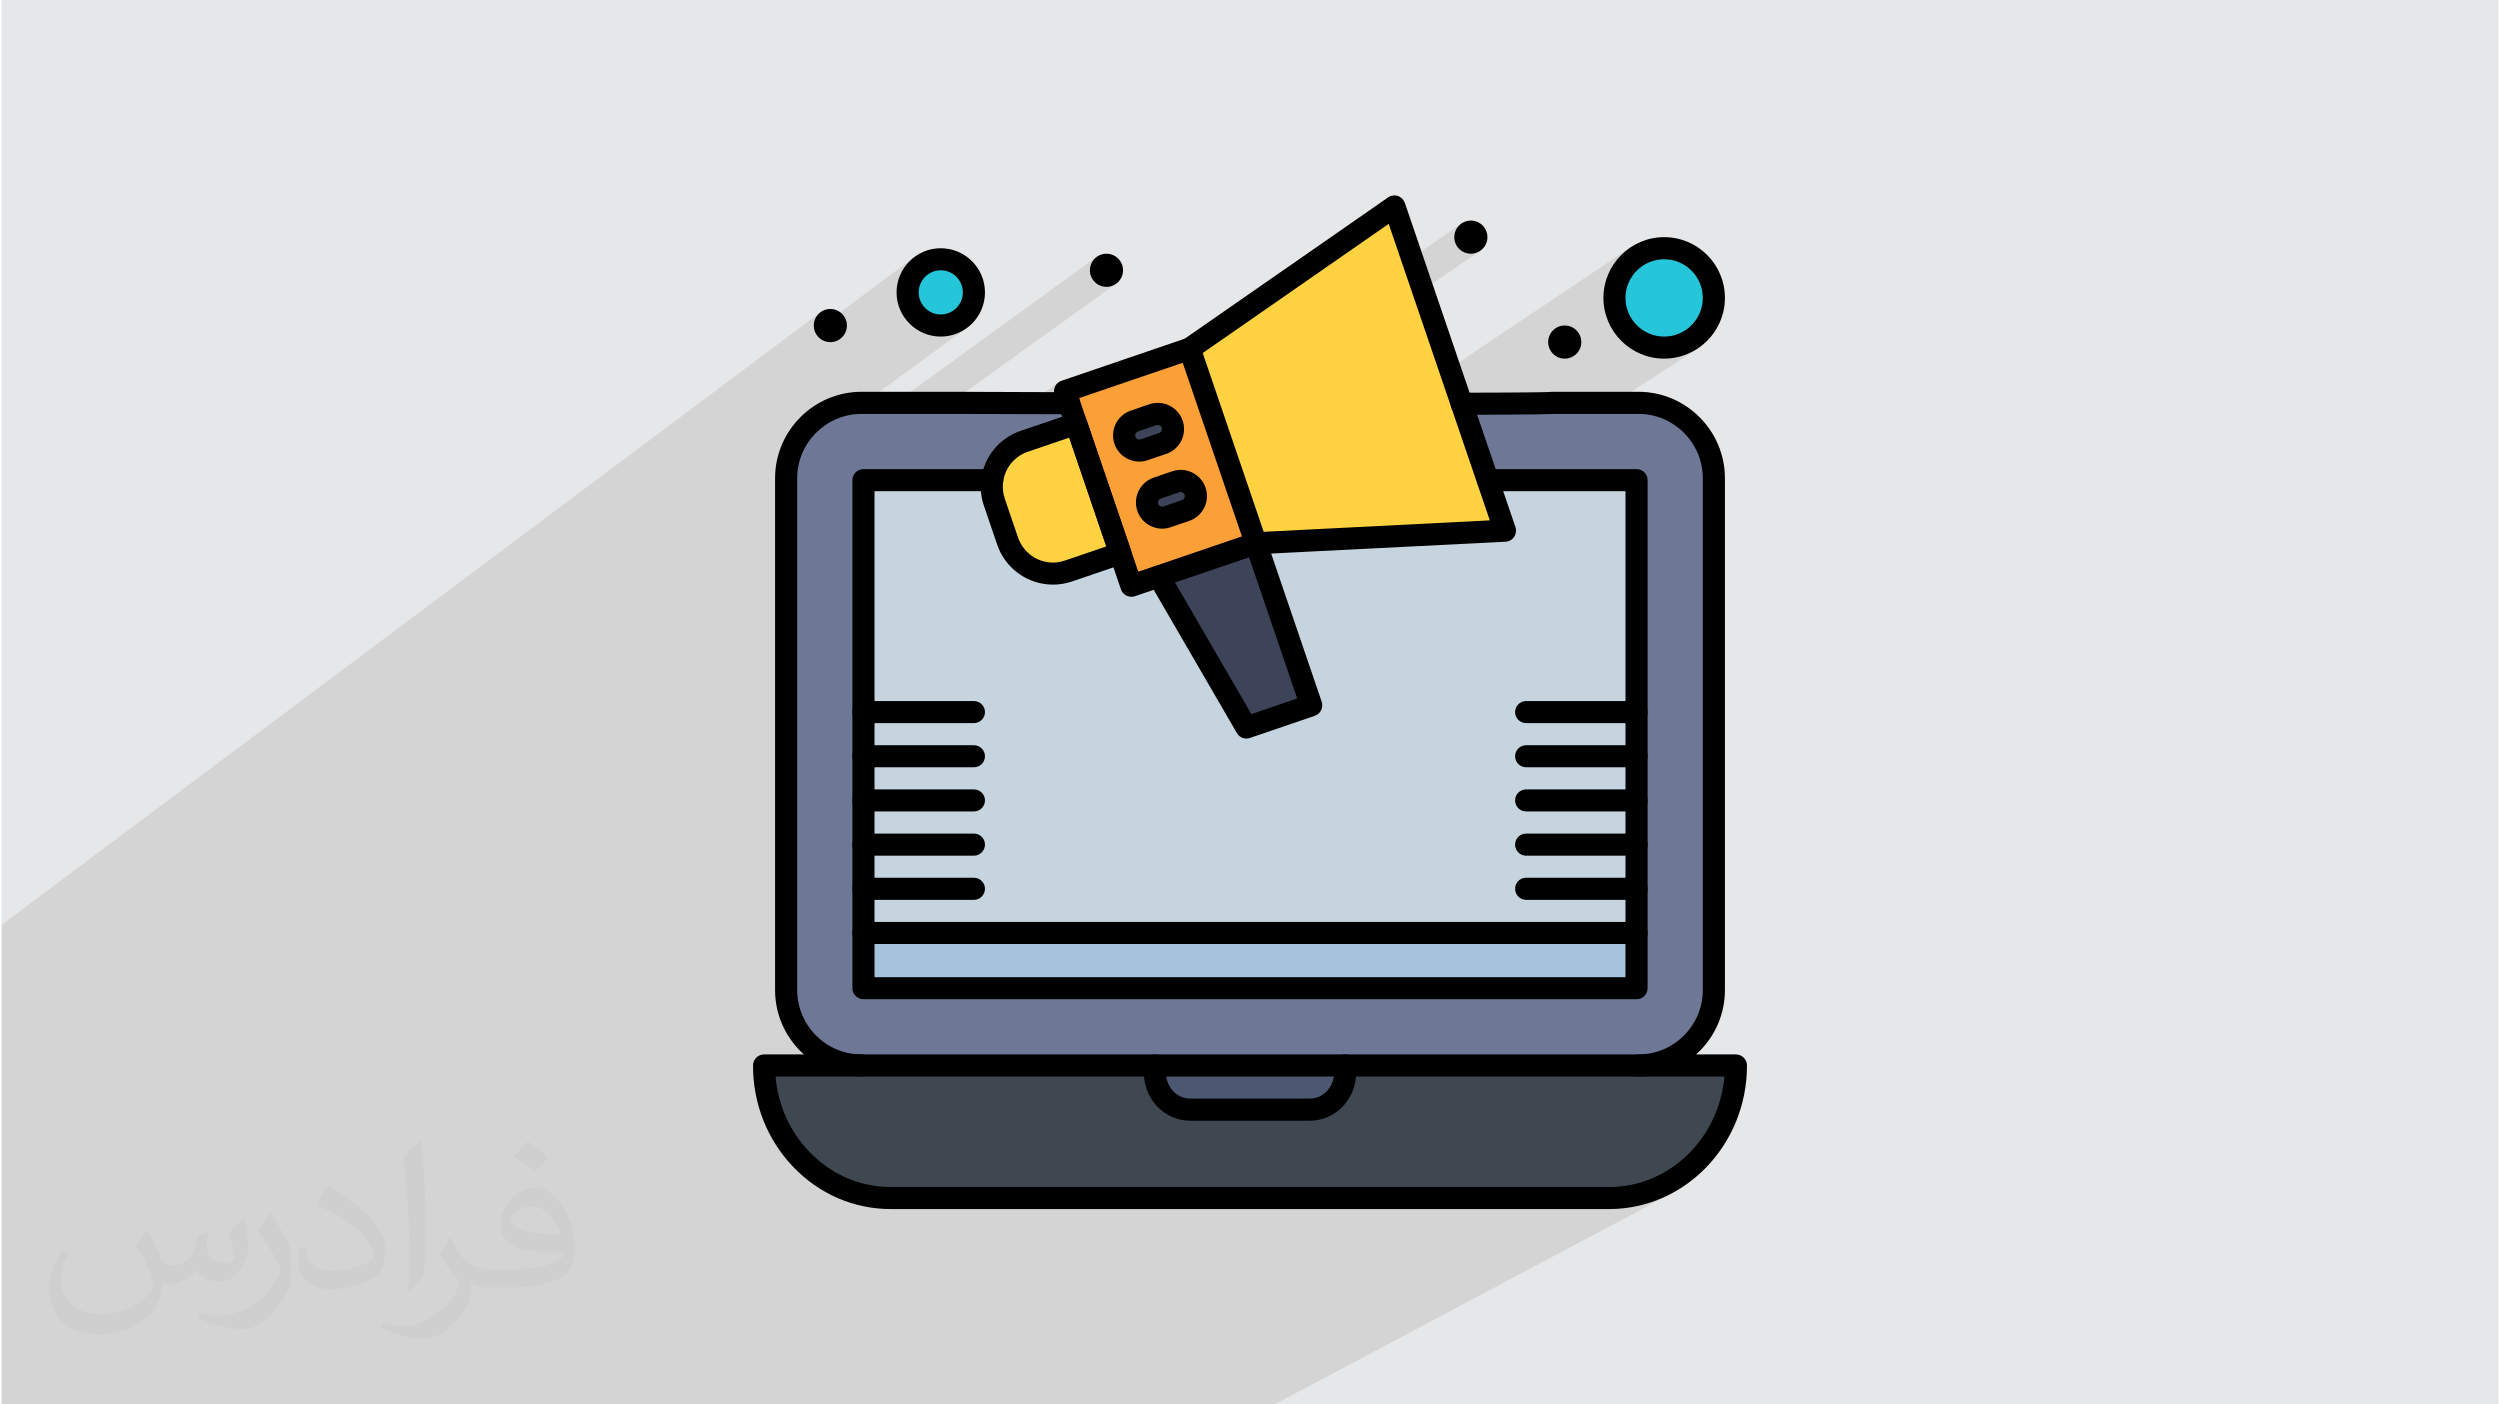 <?xml version="1.0" encoding="UTF-8"?>
<!DOCTYPE svg PUBLIC "-//W3C//DTD SVG 1.1//EN" "http://www.w3.org/Graphics/SVG/1.1/DTD/svg11.dtd">
<!-- Creator: CorelDRAW 2017 -->
<svg xmlns="http://www.w3.org/2000/svg" xml:space="preserve" width="356px" height="200px" version="1.1" style="shape-rendering:geometricPrecision; text-rendering:geometricPrecision; image-rendering:optimizeQuality; fill-rule:evenodd; clip-rule:evenodd"
viewBox="0 0 356000 200000"
 xmlns:xlink="http://www.w3.org/1999/xlink"
 enable-background="new 0 0 520 520">
 <defs>
  <style type="text/css">
   <![CDATA[
    .fil8 {fill:black}
    .fil5 {fill:#26C6DA}
    .fil11 {fill:#3D4459}
    .fil3 {fill:#3F4751}
    .fil10 {fill:#4C5772}
    .fil4 {fill:#6E7896}
    .fil6 {fill:#A5C3DC}
    .fil7 {fill:#C6D4DF}
    .fil0 {fill:#E6E7E8}
    .fil12 {fill:#FAA037}
    .fil9 {fill:#FFD241}
    .fil2 {fill:#373435;fill-opacity:0.031}
    .fil1 {fill:#373435;fill-opacity:0.102}
   ]]>
  </style>
 </defs>
 <g id="Layer_x0020_1">
  <polygon class="fil0" points="220,0 355780,0 355780,200000 220,200000 "/>
  <path class="fil1" d="M233900 37860l-3640 2420 200 -610 650 -1200 860 -1050 1050 -870 -4080 2730 70 -220 800 -1470 1050 -1280 1280 -1060 -49400 33120 -5300 0 -2710 -7960 36040 -24680 -400 220 -440 130 -480 50 -470 -50 -440 -130 -410 -220 -340 -290 -290 -350 -220 -400 -140 -440 -50 -480 50 -470 140 -450 220 -400 290 -350 340 -280 -34930 24120 -1930 -5670 -1340 940 -10 -10 270 -190 -290 140 -500 -1490 -1340 940 -150 -440 -70 -250 -20 -250 20 -250 60 -240 100 -230 130 -220 170 -190 200 -160 -9020 6330 -5820 1990 -1340 940 -70 -210 -590 -1710 -1340 940 -150 -440 -40 -150 -30 -150 -10 -150 0 -150 20 -160 30 -150 50 -140 60 -150 80 -130 80 -130 100 -120 110 -110 120 -90 -6390 4540 -210 -10 -1360 0 -1250 0 -1140 -10 -1030 0 -910 0 -780 -10 -660 0 -510 0 -380 0 -230 0 -80 0 -2680 0 25740 -18490 -400 210 -440 140 -480 50 -470 -50 -440 -140 -410 -210 -340 -290 -290 -350 -220 -400 -140 -440 -40 -480 40 -470 140 -450 220 -400 290 -350 340 -290 -30910 22410 -2630 0 -1840 180 -380 120 17010 -12390 -1070 580 -1180 370 -1270 130 -540 -60 3180 -2320 -800 430 -890 280 -950 90 -950 -90 -30 -10 2740 -2010 -530 290 -590 190 -640 60 -630 -60 -590 -190 -530 -290 -470 -380 -380 -470 -290 -530 -190 -590 -60 -630 60 -640 190 -590 290 -530 380 -470 470 -380 -2920 2160 50 -500 280 -890 430 -800 580 -700 700 -580 -3520 2620 360 -1150 580 -1070 770 -930 930 -770 -14420 10750 -100 -340 -50 -480 50 -470 130 -440 220 -410 290 -340 350 -290 -116700 87310 0 1830 0 1670 0 1030 0 560 0 80 0 350 0 1000 0 4480 0 170 0 640 0 700 0 170 0 780 0 390 0 520 0 740 0 1130 0 190 0 1000 0 450 0 4820 0 160 0 310 0 1160 0 200 0 2320 0 2640 0 200 0 960 0 450 0 640 0 350 0 780 0 220 0 270 0 280 0 540 0 0 0 90 0 70 0 130 0 370 0 130 0 220 0 680 0 100 0 350 0 90 0 120 0 430 0 260 0 700 0 60 0 0 0 720 0 1580 0 30 0 900 0 210 0 440 0 250 0 190 0 640 0 80 0 760 0 20 0 730 0 760 0 80 0 160 0 0 0 520 0 750 0 130 0 1500 0 1570 0 50 0 890 0 220 0 160 0 240 0 10 0 10 0 20 0 710 0 80 0 460 0 170 0 180 0 260 0 750 0 570 0 10 0 150 0 70 0 190 0 10 0 510 0 540 0 90 0 90 0 120 0 180 0 280 0 1950 0 100 0 190 0 210 0 960 0 90 0 130 0 120 0 210 0 1040 0 60 0 80 0 280 0 70 0 360 0 70 0 530 0 110 0 230 0 380 0 1280 0 40 0 460 0 1610 0 270 0 330 0 110 920 0 1670 0 2000 0 2640 0 410 0 340 0 1120 0 3760 0 2850 0 600 0 580 0 570 0 810 0 60 0 1400 0 340 0 370 0 870 0 790 0 300 0 1520 0 910 0 900 0 100 0 180 0 440 0 1450 0 320 0 180 0 1000 0 60 0 1250 0 1080 0 60 0 290 0 2270 0 1260 0 250 0 6040 0 2850 0 2310 0 410 0 6180 0 1200 0 1920 0 600 0 930 0 3970 0 1220 0 3520 0 4060 0 410 0 360 0 490 0 3580 0 1440 0 2500 0 190 0 30 0 260 0 0 0 360 0 670 0 50 0 1430 0 180 0 370 0 1060 0 550 0 10 0 4250 0 110 0 360 0 0 0 850 0 3710 0 2950 0 1370 0 360 0 770 0 4930 0 1430 0 1650 0 300 0 360 0 2800 0 1760 0 1140 0 1150 0 250 0 1510 0 680 0 360 0 5610 0 3900 0 1400 0 1460 0 5990 0 6250 0 1510 0 930 0 510 0 2440 0 160 0 2790 0 8420 0 14540 0 950 0 1830 0 1310 0 3130 0 57020 -30300 -1710 860 -1800 690 -1880 510 -1950 300 -470 30 7070 -3770 -1580 800 -1660 630 -1730 470 -1790 280 -720 40 6330 -3390 1310 -780 1230 -900 1150 -1010 1050 -1110 950 -1210 850 -1290 740 -1380 620 -1450 490 -1520 350 -1570 220 -1630 -9210 0 3840 -2110 -2090 1140 -2310 720 -2480 250 -150 -20 6150 -3390 -1820 990 -2020 630 -2160 220 -570 0 5690 -3150 1360 -1120 1120 -1360 850 -1550 530 -1730 190 -1840 0 -72870 -190 -1850 -530 -1720 -850 -1560 -1120 -1350 -1360 -1130 -1560 -840 -1720 -540 -1840 -190 -5880 0 14380 -9340 -1470 800 -1620 510 -1740 170 -270 -20 4220 -2760 -1200 650 -1330 410 -1420 150 -670 -70 3740 -2440 -930 500 -1040 320 -1100 120 -1110 -120 -1030 -320 -940 -500 -810 -680 -680 -810 -510 -940 -320 -1030 -110 -1110 110 -1110 320 -1030 510 -930 680 -820 810 -670zm-590 19500l0 0z"/>
  <path class="fil2" d="M21020 175250c670,1030 1110,2020 1540,3120 320,640 490,1820 1990,1820 440,0 1070,-130 1630,-440 630,-330 1110,-830 1360,-1590l600 -2020 1460 -720 100 100c-210,760 -250,1490 -250,2060 0,1690 1450,2330 2610,2330 680,0 1290,-330 1290,-950 0,-800 -340,-2160 -780,-3380 680,-680 1360,-1360 2140,-1910l120 60c340,1440 530,2860 530,3810 0,930 -410,1960 -750,2630 -700,1320 -1940,2370 -3440,2370 -1140,0 -2400,-570 -3270,-1630l-50 0c-820,1020 -2090,1940 -4120,1940l-630 0c-100,1340 -390,2290 -830,3140 -1200,2360 -4790,4030 -8170,4030 -4690,0 -7050,-2710 -7050,-6320 0,-2230 730,-4300 1850,-5770l920 380c-700,1340 -1170,2600 -1170,3840 0,3380 2750,4990 5910,4990 2940,0 6580,-1870 7230,-4040 -240,-2370 -1130,-3480 -2490,-5640 410,-720 940,-1440 1600,-2210l120 0 0 0 0 0 0 0zm54140 -12720c990,620 1960,1350 2910,2190 -540,750 -1190,1430 -2010,2030 -950,-770 -1900,-1430 -2870,-2130 660,-740 1310,-1450 1970,-2090l0 0 0 0 0 0zm510 9240c-1600,0 -2910,1050 -2910,1830 0,1670 3200,2190 7020,2170 -480,-1960 -2160,-4000 -4110,-4000zm-3590 8940c2080,0 3900,-60 5290,-410 1540,-390 2850,-1170 2850,-1710 0,-140 0,-310 -50,-450 -870,80 -1870,80 -2730,80 -2820,0 -4980,-640 -5830,-2220 -210,-440 -360,-930 -360,-1490 0,-1530 660,-3020 1820,-4050 970,-850 2040,-1380 3130,-1380 1960,0 3530,1580 4630,4070 600,1360 1010,2930 1010,4910 0,1320 -360,2430 -1180,3250 -1530,1480 -4340,2040 -8660,2040l-1960 0 0 0 -500 0c-1070,0 -1840,-190 -2450,-660l-100 0c30,250 50,490 50,720 0,970 -320,2210 -970,3200 -1920,2850 -4000,4090 -5790,4090 -1820,0 -4050,-700 -6060,-1610l360 -700c650,270 1550,450 2790,450 3250,0 7510,-3120 8040,-6170 -120,-250 -340,-580 -650,-930 -950,-1130 -1550,-2070 -2110,-3060 480,-950 920,-1710 1330,-2400l170 -20c1390,2830 2650,4450 5460,4450l430 0 0 0 2040 0 0 0 0 0 0 0zm-14060 2990c240,-1300 260,-2760 260,-4120l0 -2020c0,-3770 -480,-9250 -870,-12820 680,-730 1630,-1590 2380,-2170l220 60c510,4490 630,9690 630,14500 0,1260 -50,2490 -170,3390 -70,1140 -730,2000 -2140,3320l-310 -140zm-14470 -5950c70,1770 940,3160 3970,3160 1890,0 3490,-490 5260,-1330 320,-140 490,-330 490,-490 0,-1110 -850,-2580 -2280,-3920 -1390,-1260 -3230,-2370 -4950,-3110 -590,-250 -770,-510 -770,-760 0,-510 680,-1580 1230,-2350l190 -20c1970,1030 4170,2560 5800,4260 1470,1570 2390,3160 2390,4890 0,1280 -390,2480 -1010,3600 -2160,1090 -4460,1920 -6740,1920 -2760,0 -4650,-1300 -4650,-4350 0,-330 0,-840 120,-1500l950 0 0 0 0 0 0 0zm-5010 -5030l1720 2780c630,1030 1220,2150 1220,3920l0 2260c0,1830 -1170,3790 -3060,5730 -1470,1310 -2780,1870 -3990,1870 -1800,0 -3860,-560 -6230,-1580l270 -700c750,200 1610,370 2680,370 3420,-20 6910,-2520 8510,-5570 190,-350 260,-680 260,-910 0,-350 -190,-740 -340,-1090 -870,-1640 -1840,-3140 -2900,-4530 560,-880 1110,-1730 1720,-2570l140 20 0 0 0 0 0 0z"/>
  <path class="fil3" d="M233310 151730l13890 0c0,10420 -8080,18870 -18050,18870l-102300 0c-4980,0 -9500,-2110 -12760,-5530 -3270,-3410 -5290,-8130 -5290,-13340l13890 0c12790,0 22740,0 42370,0l68250 0z"/>
  <path class="fil4" d="M233310 57360c-6580,0 -104050,0 -110620,0 -5930,0 -10740,4820 -10740,10750l0 72870c0,5930 4810,10750 10740,10750l110620 0c5930,0 10740,-4820 10740,-10750l0 -72870c0,-5930 -4810,-10750 -10740,-10750l0 0z"/>
  <path class="fil5" d="M236980 35350c3910,0 7070,3160 7070,7070 0,3910 -3160,7080 -7070,7080 -3910,0 -7080,-3170 -7080,-7080 0,-3910 3170,-7070 7080,-7070z"/>
  <polygon class="fil6" points="122960,132850 233050,132850 233050,140720 122960,140720 "/>
  <path class="fil7" d="M233050 68370l0 64480 -110090 0c0,-9400 0,-56810 0,-64480l110090 0z"/>
  <circle class="fil8" cx="222820" cy="48710" r="2360"/>
  <polygon class="fil9" points="211860,68370 214310,75570 178850,77360 169400,49660 198570,29400 208150,57490 "/>
  <circle class="fil8" cx="209450" cy="33770" r="2360"/>
  <path class="fil10" d="M191540 151730l0 1050c0,2890 -2240,5240 -5020,5240l-17040 0c-2770,0 -5020,-2350 -5020,-5240l0 -1050 27080 0z"/>
  <polygon class="fil11" points="178850,77360 186720,100440 177490,103590 165000,82080 "/>
  <polygon class="fil12" points="169400,49660 151660,55710 152250,57420 153240,60320 159540,78790 159540,78790 161110,83410 165000,82080 178850,77360 "/>
  <path class="fil11" d="M170180 69950c80,230 110,470 110,700 0,900 -560,1740 -1460,2040l-2640 900c-1130,390 -2360,-220 -2740,-1350 -80,-220 -120,-460 -120,-690 0,-900 570,-1740 1470,-2050l2630 -900c1130,-380 2360,220 2750,1350z"/>
  <path class="fil11" d="M166920 60400c80,240 120,470 120,700 0,900 -570,1740 -1470,2050l-2640 890c-1130,390 -2350,-210 -2740,-1340 -80,-230 -120,-470 -120,-700 0,-900 570,-1740 1470,-2050l2640 -900c1130,-380 2350,220 2740,1350l0 0z"/>
  <path class="fil9" d="M153240 60320l6300 18470 -7390 2520c-3570,1220 -7450,-690 -8660,-4260l-1900 -5540c-350,-1040 -440,-2110 -300,-3140 350,-2470 2040,-4660 4560,-5530l7390 -2520z"/>
  <circle class="fil8" cx="157560" cy="38490" r="2360"/>
  <path class="fil5" d="M133960 36920c2610,0 4720,2110 4720,4720 0,2600 -2110,4710 -4720,4710 -2600,0 -4710,-2110 -4710,-4710 0,-2610 2110,-4720 4710,-4720z"/>
  <circle class="fil8" cx="118240" cy="46360" r="2360"/>
  <path class="fil8" d="M229150 172170l-102300 0c-5250,0 -10190,-2130 -13900,-6010 -3690,-3860 -5720,-8980 -5720,-14430 0,-870 700,-1580 1570,-1580l13890 0c870,0 1580,710 1580,1580 0,870 -710,1570 -1580,1570l-12250 0c340,4040 2010,7790 4790,10690 3110,3250 7230,5040 11620,5040l102300 0c8580,0 15650,-6930 16410,-15730l-12250 0c-870,0 -1580,-700 -1580,-1570 0,-870 710,-1580 1580,-1580l13890 0c870,0 1570,710 1570,1580 0,11270 -8800,20440 -19620,20440z"/>
  <path class="fil8" d="M186520 159590l-17040 0c-3640,0 -6590,-3060 -6590,-6810l0 -1050c0,-870 700,-1580 1570,-1580 870,0 1580,710 1580,1580l0 1050c0,2020 1540,3660 3440,3660l17040 0c1900,0 3450,-1640 3450,-3660l0 -1050c0,-870 700,-1580 1570,-1580 870,0 1570,710 1570,1580l0 1050c0,3750 -2950,6810 -6590,6810l0 0z"/>
  <path class="fil8" d="M233050 142290l-110090 0c-870,0 -1580,-700 -1580,-1570l0 -72350c0,-860 710,-1570 1580,-1570l18330 0c870,0 1580,710 1580,1570 0,870 -710,1580 -1580,1580l-16760 0 0 69200 106940 0 0 -69200 -19610 0c-870,0 -1570,-710 -1570,-1580 0,-860 700,-1570 1570,-1570l21190 0c860,0 1570,710 1570,1570l0 72350c0,870 -710,1570 -1570,1570z"/>
  <path class="fil8" d="M233310 153300l-110620 0c-6790,0 -12320,-5530 -12320,-12320l0 -72870c0,-6790 5530,-12320 12320,-12320l13130 0c0,0 6740,30 16430,60 870,0 1570,700 1570,1570 0,870 -700,1570 -1570,1570 0,0 -10,0 -10,0 -9690,-30 -16430,-50 -16430,-50l-13120 0c-5060,0 -9170,4110 -9170,9170l0 72870c0,5060 4110,9170 9170,9170l110620 0c5060,0 9170,-4110 9170,-9170l0 -72870c0,-5060 -4110,-9170 -9170,-9170l-12190 0c-500,40 -2370,100 -12970,130 0,0 0,0 0,0 -870,0 -1570,-710 -1580,-1570 0,-870 700,-1580 1570,-1580 10150,-20 12300,-80 12660,-110 80,-10 150,-20 230,-20l12280 0c6790,0 12320,5530 12320,12320l0 72870c0,6790 -5530,12320 -12320,12320l0 0z"/>
  <path class="fil8" d="M233050 134430l-110090 0c-870,0 -1580,-710 -1580,-1580 0,-860 710,-1570 1580,-1570l110090 0c860,0 1570,710 1570,1570 0,870 -710,1580 -1570,1580z"/>
  <path class="fil8" d="M233050 128140l-15730 0c-870,0 -1570,-710 -1570,-1580 0,-870 700,-1570 1570,-1570l15730 0c860,0 1570,700 1570,1570 0,870 -710,1580 -1570,1580l0 0z"/>
  <path class="fil8" d="M233050 121850l-15730 0c-870,0 -1570,-710 -1570,-1580 0,-870 700,-1570 1570,-1570l15730 0c860,0 1570,700 1570,1570 0,870 -710,1580 -1570,1580z"/>
  <path class="fil8" d="M233050 115550l-15730 0c-870,0 -1570,-700 -1570,-1570 0,-870 700,-1570 1570,-1570l15730 0c860,0 1570,700 1570,1570 0,870 -710,1570 -1570,1570l0 0z"/>
  <path class="fil8" d="M233050 109260l-15730 0c-870,0 -1570,-700 -1570,-1570 0,-870 700,-1570 1570,-1570l15730 0c860,0 1570,700 1570,1570 0,870 -710,1570 -1570,1570l0 0z"/>
  <path class="fil8" d="M233050 102970l-15730 0c-870,0 -1570,-700 -1570,-1570 0,-870 700,-1570 1570,-1570l15730 0c860,0 1570,700 1570,1570 0,870 -710,1570 -1570,1570l0 0z"/>
  <path class="fil8" d="M138680 128140l-15720 0c-870,0 -1580,-710 -1580,-1580 0,-870 710,-1570 1580,-1570l15720 0c870,0 1580,700 1580,1570 0,870 -710,1580 -1580,1580l0 0z"/>
  <path class="fil8" d="M138680 121850l-15720 0c-870,0 -1580,-710 -1580,-1580 0,-870 710,-1570 1580,-1570l15720 0c870,0 1580,700 1580,1570 0,870 -710,1580 -1580,1580z"/>
  <path class="fil8" d="M138680 115550l-15720 0c-870,0 -1580,-700 -1580,-1570 0,-870 710,-1570 1580,-1570l15720 0c870,0 1580,700 1580,1570 0,870 -710,1570 -1580,1570l0 0z"/>
  <path class="fil8" d="M138680 109260l-15720 0c-870,0 -1580,-700 -1580,-1570 0,-870 710,-1570 1580,-1570l15720 0c870,0 1580,700 1580,1570 0,870 -710,1570 -1580,1570l0 0z"/>
  <path class="fil8" d="M138680 102970l-15720 0c-870,0 -1580,-700 -1580,-1570 0,-870 710,-1570 1580,-1570l15720 0c870,0 1580,700 1580,1570 0,870 -710,1570 -1580,1570l0 0z"/>
  <path class="fil8" d="M161110 84980c-650,0 -1260,-410 -1490,-1060l-9440 -27710c-140,-390 -110,-820 70,-1200 190,-370 510,-660 910,-790l17730 -6050c820,-280 1720,160 2000,980 280,820 -160,1720 -980,2000l-16250 5540 1070 3130 7360 21590 2400 -810c820,-290 1720,150 2000,980 280,820 -160,1710 -980,1990l-3890 1330c-170,50 -340,80 -510,80l0 0z"/>
  <path class="fil8" d="M149950 83250c-3600,0 -6790,-2290 -7950,-5690l-1890 -5540c-430,-1240 -550,-2570 -380,-3860 440,-3170 2590,-5770 5620,-6810l7380 -2510c820,-280 1720,150 2000,980l6300 18460c160,480 80,1010 -210,1430 -210,280 -500,490 -830,590l-7330 2500c-880,300 -1790,450 -2710,450l0 0zm2310 -20930l-5900 2010c-1890,650 -3230,2280 -3510,4260 -110,820 -30,1630 230,2420l1890 5530c730,2130 2730,3570 4980,3570 570,0 1140,-100 1690,-290l5900 -2010 -5280 -15490z"/>
  <path class="fil8" d="M177490 105170c-550,0 -1080,-290 -1360,-790l-12490 -21510c-240,-400 -280,-900 -120,-1340 170,-440 520,-780 970,-930l13850 -4730c390,-130 830,-110 1200,80 370,180 660,510 800,900l7870 23080c280,820 -160,1720 -980,2000l-9230 3150c-170,60 -340,90 -510,90zm-10170 -22220l10880 18740 6520 -2230 -6850 -20100 -10550 3590z"/>
  <path class="fil8" d="M178850 78930c-670,0 -1270,-420 -1490,-1060l-9450 -27700c-230,-670 10,-1400 590,-1800l29170 -20260c400,-280 920,-360 1390,-200 460,150 830,520 990,980l15750 46170c160,470 90,980 -190,1390 -270,410 -730,670 -1220,690l-35460 1790c-30,0 -60,0 -80,0l0 0zm-7580 -28660l8680 25460 32200 -1630 -14400 -42220 -26480 18390z"/>
  <path class="fil8" d="M165500 75280c-1600,0 -3020,-1010 -3540,-2520 -140,-390 -200,-800 -200,-1210 0,-1600 1020,-3020 2530,-3540l2640 -900c390,-130 790,-200 1200,-200 1600,0 3020,1020 3540,2530 130,400 200,800 200,1210 0,1590 -1020,3010 -2530,3530l-2640 900c-390,140 -800,200 -1200,200l0 0zm2630 -5220c-60,0 -120,10 -180,30l-2650 900c-270,90 -400,350 -400,560 0,60 10,130 30,190 100,270 360,400 570,400 60,0 130,-10 190,-30l2630 -900c280,-100 400,-350 400,-560 0,-70 -10,-130 -30,-200 -100,-270 -350,-390 -560,-390l0 0z"/>
  <path class="fil8" d="M162230 65730c-1590,0 -3010,-1010 -3530,-2530 -130,-390 -200,-790 -200,-1200 0,-1600 1020,-3020 2530,-3530l2640 -910c390,-130 790,-190 1200,-190 1600,0 3020,1010 3540,2530 130,390 200,790 200,1200 0,1600 -1020,3020 -2530,3530l-2640 900c-390,140 -790,200 -1210,200l0 0zm2640 -5220c-60,0 -130,10 -190,30l-2640 900c-270,100 -390,350 -390,560 0,60 10,130 30,200 90,270 350,390 550,390 70,0 130,-10 190,-30l2650 -900c270,-100 390,-350 390,-560 0,-60 -10,-130 -30,-190 -90,-280 -350,-400 -560,-400l0 0z"/>
  <path class="fil8" d="M133960 47930c-3460,0 -6290,-2820 -6290,-6290 0,-3470 2830,-6290 6290,-6290 3470,0 6300,2820 6300,6290 0,3470 -2830,6290 -6300,6290zm0 -9440c-1730,0 -3140,1410 -3140,3150 0,1730 1410,3140 3140,3140 1740,0 3150,-1410 3150,-3140 0,-1740 -1410,-3150 -3150,-3150z"/>
  <path class="fil8" d="M236980 51070c-4770,0 -8650,-3880 -8650,-8650 0,-4770 3880,-8650 8650,-8650 4770,0 8650,3880 8650,8650 0,4770 -3880,8650 -8650,8650zm0 -14150c-3040,0 -5510,2470 -5510,5500 0,3040 2470,5510 5510,5510 3030,0 5500,-2470 5500,-5510 0,-3030 -2470,-5500 -5500,-5500z"/>
 </g>
</svg>
